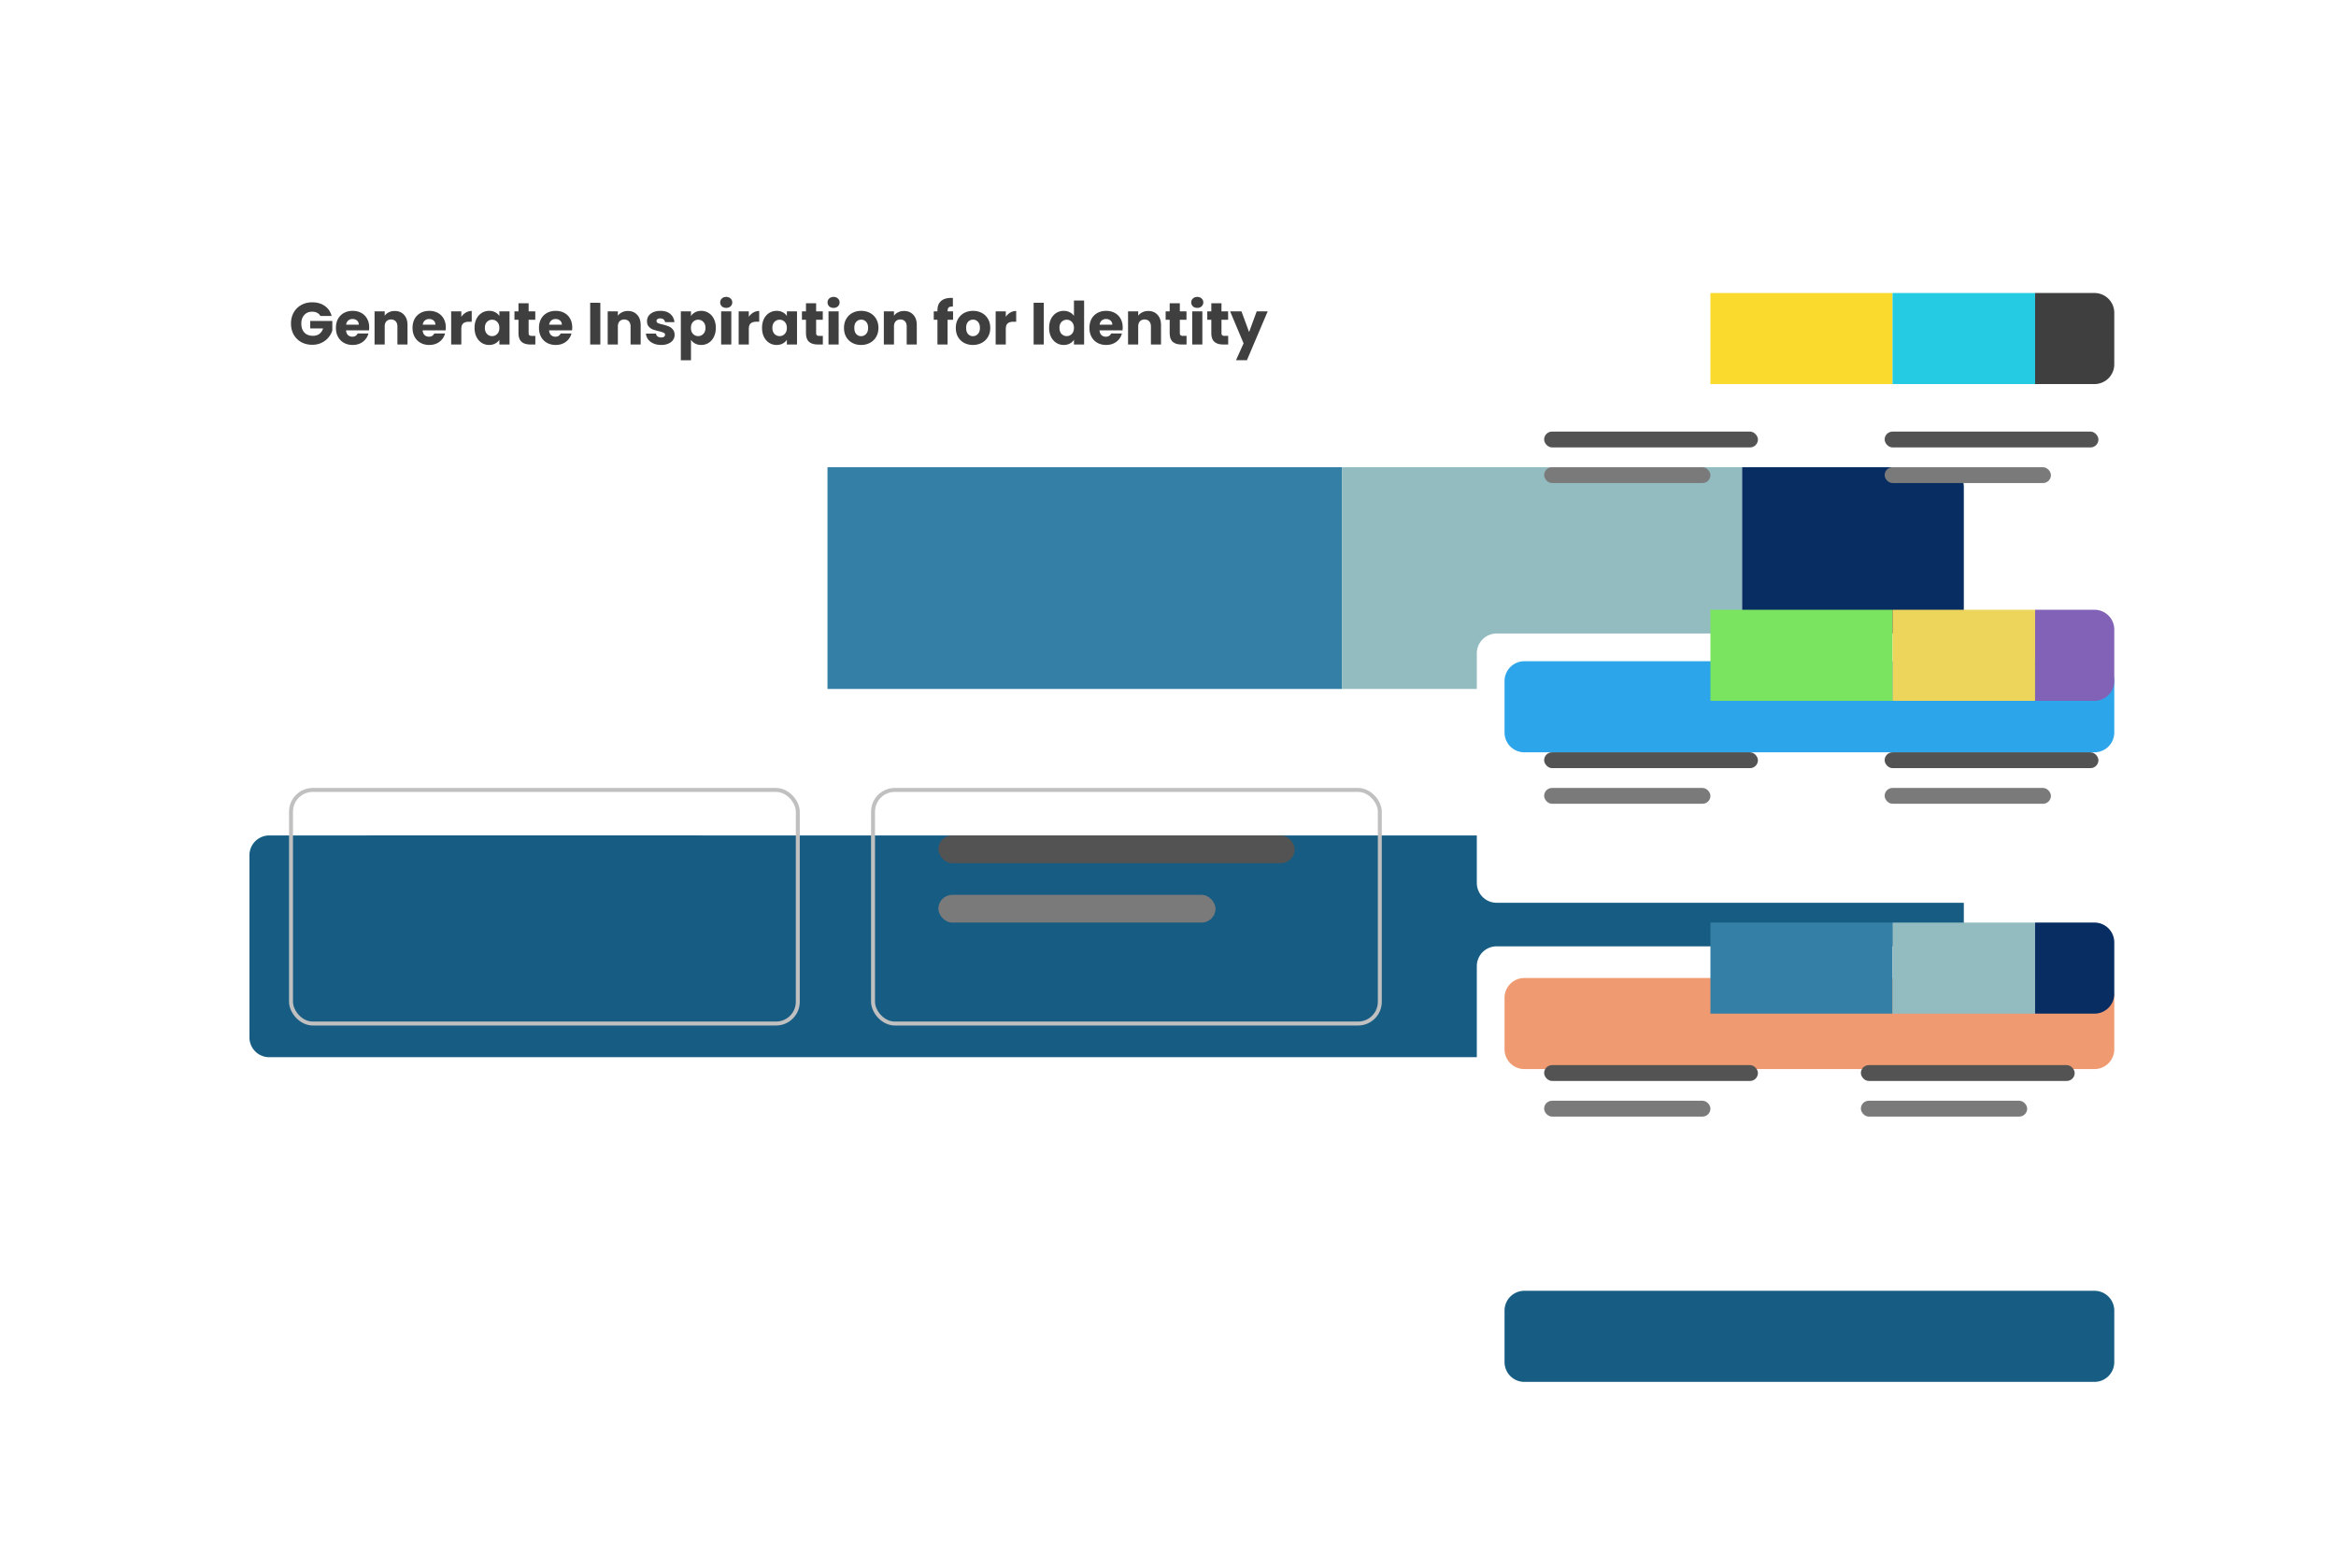 <?xml version="1.0" encoding="UTF-8"?> <svg xmlns="http://www.w3.org/2000/svg" width="590" height="396" viewBox="0 0 590 396" fill="none"><g filter="url(#a)"><path d="M50 55a5 5 0 0 1 5-5h454a5 5 0 0 1 5 5v226a5 5 0 0 1-5 5H55a5 5 0 0 1-5-5z" fill="#fff"></path></g><path d="M80.92 79.8a1.87 1.87 0 0 0-.825-.795q-.525-.285-1.245-.285-1.245 0-1.995.825-.75.81-.75 2.175 0 1.455.78 2.28.795.81 2.175.81.945 0 1.59-.48.66-.48.96-1.38h-3.255v-1.89h5.58v2.385a5 5 0 0 1-.975 1.785q-.675.825-1.725 1.335t-2.37.51q-1.56 0-2.79-.675a5 5 0 0 1-1.905-1.905q-.675-1.215-.675-2.775t.675-2.775a4.85 4.85 0 0 1 1.905-1.905q1.215-.69 2.775-.69 1.89 0 3.18.915 1.305.915 1.725 2.535zm12.326 2.88q0 .36-.045.75h-5.805q.06.78.495 1.2.45.405 1.095.405.96 0 1.335-.81h2.73a3.7 3.7 0 0 1-.765 1.485q-.54.66-1.365 1.035t-1.845.375q-1.23 0-2.19-.525t-1.5-1.5-.54-2.28.525-2.28q.54-.975 1.5-1.5t2.205-.525q1.215 0 2.16.51t1.47 1.455q.54.945.54 2.205m-2.625-.675q0-.66-.45-1.05t-1.125-.39q-.645 0-1.095.375-.435.375-.54 1.065zm9.078-3.465q1.47 0 2.34.96.885.945.885 2.61V87h-2.55v-4.545q0-.84-.435-1.305t-1.17-.465-1.17.465-.435 1.305V87h-2.565v-8.37h2.565v1.11q.39-.555 1.05-.87.66-.33 1.485-.33m12.897 4.14q0 .36-.045.75h-5.805q.06.78.495 1.2.45.405 1.095.405.96 0 1.335-.81h2.73a3.7 3.7 0 0 1-.765 1.485q-.54.66-1.365 1.035t-1.845.375q-1.23 0-2.19-.525t-1.5-1.5-.54-2.28.525-2.28q.54-.975 1.5-1.5t2.205-.525q1.215 0 2.16.51t1.47 1.455q.54.945.54 2.205m-2.625-.675q0-.66-.45-1.05t-1.125-.39q-.645 0-1.095.375-.435.375-.54 1.065zm6.544-1.98q.45-.69 1.125-1.08.675-.405 1.5-.405v2.715h-.705q-.96 0-1.44.42-.48.405-.48 1.44V87h-2.565v-8.37h2.565zm3.341 2.775q0-1.29.48-2.265.495-.975 1.335-1.5a3.47 3.47 0 0 1 1.875-.525q.885 0 1.545.36.675.36 1.035.945V78.63h2.565V87h-2.565v-1.185q-.375.585-1.05.945-.66.36-1.545.36-1.02 0-1.86-.525-.84-.54-1.335-1.515-.48-.99-.48-2.28m6.27.015q0-.96-.54-1.515-.525-.555-1.29-.555t-1.305.555q-.525.54-.525 1.5t.525 1.53q.54.555 1.305.555t1.29-.555q.54-.555.54-1.515m9.085 2.01V87h-1.305q-1.395 0-2.175-.675-.78-.69-.78-2.235v-3.33h-1.02v-2.13h1.02v-2.04h2.565v2.04h1.68v2.13h-1.68v3.36q0 .375.18.54t.6.165zm9.319-2.145q0 .36-.045.75h-5.805q.06.78.495 1.2.45.405 1.095.405.96 0 1.335-.81h2.73a3.7 3.7 0 0 1-.765 1.485q-.54.66-1.365 1.035t-1.845.375q-1.23 0-2.19-.525t-1.5-1.5-.54-2.28.525-2.28q.54-.975 1.5-1.5t2.205-.525q1.215 0 2.16.51t1.47 1.455q.54.945.54 2.205m-2.625-.675q0-.66-.45-1.05t-1.125-.39q-.645 0-1.095.375-.435.375-.54 1.065zm9.722-5.535V87h-2.565V76.47zm6.959 2.07q1.47 0 2.34.96.885.945.885 2.61V87h-2.55v-4.545q0-.84-.435-1.305t-1.17-.465-1.17.465-.435 1.305V87h-2.565v-8.37h2.565v1.11q.39-.555 1.05-.87.66-.33 1.485-.33m8.412 8.58q-1.095 0-1.95-.375t-1.35-1.02q-.495-.66-.555-1.47h2.535q.045.435.405.705t.885.27q.48 0 .735-.18.27-.195.27-.495 0-.36-.375-.525-.375-.18-1.215-.39-.9-.21-1.5-.435-.6-.24-1.035-.735-.435-.51-.435-1.365 0-.72.39-1.305.405-.6 1.17-.945.78-.345 1.845-.345 1.575 0 2.475.78.915.78 1.05 2.07h-2.37a1 1 0 0 0-.39-.69q-.315-.255-.84-.255-.45 0-.69.18a.53.53 0 0 0-.24.465q0 .36.375.54.39.18 1.2.36.93.24 1.515.48.585.225 1.02.75.45.51.465 1.38 0 .735-.42 1.32-.405.57-1.185.9-.765.33-1.785.33m7.524-7.305q.375-.585 1.035-.945t1.545-.36q1.035 0 1.875.525t1.32 1.5q.495.975.495 2.265t-.495 2.28q-.48.975-1.32 1.515-.84.525-1.875.525-.87 0-1.545-.36-.66-.36-1.035-.93v5.16h-2.565V78.63h2.565zm3.66 2.985q0-.96-.54-1.5a1.72 1.72 0 0 0-1.305-.555q-.765 0-1.305.555-.525.555-.525 1.515t.525 1.515q.54.555 1.305.555t1.305-.555q.54-.57.54-1.53m5.246-5.04q-.675 0-1.11-.39-.42-.405-.42-.99 0-.6.42-.99.435-.405 1.11-.405.66 0 1.08.405.435.39.435.99 0 .585-.435.99-.42.39-1.08.39m1.275.87V87h-2.565v-8.37zm4.424 1.395q.45-.69 1.125-1.08.675-.405 1.5-.405v2.715h-.705q-.96 0-1.44.42-.48.405-.48 1.44V87h-2.565v-8.37h2.565zm3.341 2.775q0-1.29.48-2.265.495-.975 1.335-1.5a3.47 3.47 0 0 1 1.875-.525q.885 0 1.545.36.675.36 1.035.945V78.63h2.565V87h-2.565v-1.185q-.375.585-1.05.945-.66.36-1.545.36-1.02 0-1.86-.525-.84-.54-1.335-1.515-.48-.99-.48-2.28m6.27.015q0-.96-.54-1.515-.525-.555-1.29-.555t-1.305.555q-.525.54-.525 1.5t.525 1.53q.54.555 1.305.555t1.29-.555q.54-.555.54-1.515m9.086 2.01V87h-1.305q-1.395 0-2.175-.675-.78-.69-.78-2.235v-3.33h-1.02v-2.13h1.02v-2.04h2.565v2.04h1.68v2.13h-1.68v3.36q0 .375.18.54t.6.165zm2.718-7.065q-.675 0-1.11-.39-.42-.405-.42-.99 0-.6.42-.99.435-.405 1.11-.405.66 0 1.08.405.435.39.435.99 0 .585-.435.99-.42.39-1.08.39m1.275.87V87h-2.565v-8.37zm5.669 8.49q-1.23 0-2.22-.525a3.9 3.9 0 0 1-1.545-1.5q-.555-.975-.555-2.28 0-1.29.57-2.265.57-.99 1.56-1.515t2.22-.525 2.22.525 1.56 1.515q.57.975.57 2.265t-.585 2.28q-.57.975-1.575 1.5-.99.525-2.22.525m0-2.22q.735 0 1.245-.54.525-.54.525-1.545t-.51-1.545a1.6 1.6 0 0 0-1.23-.54q-.75 0-1.245.54-.495.525-.495 1.545 0 1.005.48 1.545.495.54 1.23.54m10.841-6.36q1.47 0 2.34.96.885.945.885 2.61V87h-2.55v-4.545q0-.84-.435-1.305t-1.17-.465-1.17.465-.435 1.305V87h-2.565v-8.37h2.565v1.11q.39-.555 1.05-.87.66-.33 1.485-.33m12.386 2.22h-1.38V87h-2.565v-6.24h-.93v-2.13h.93v-.24q0-1.545.885-2.34.885-.81 2.595-.81.285 0 .42.015v2.175q-.735-.045-1.035.21t-.3.915v.075h1.38zm5.015 6.36q-1.23 0-2.22-.525a3.9 3.9 0 0 1-1.545-1.5q-.555-.975-.555-2.28 0-1.29.57-2.265.57-.99 1.56-1.515t2.22-.525 2.22.525 1.56 1.515q.57.975.57 2.265t-.585 2.28q-.57.975-1.575 1.5-.99.525-2.22.525m0-2.22q.735 0 1.245-.54.525-.54.525-1.545t-.51-1.545a1.6 1.6 0 0 0-1.23-.54q-.75 0-1.245.54-.495.525-.495 1.545 0 1.005.48 1.545.495.54 1.23.54m8.306-4.875q.45-.69 1.125-1.08.675-.405 1.5-.405v2.715h-.705q-.96 0-1.44.42-.48.405-.48 1.44V87h-2.565v-8.37h2.565zm9.595-3.555V87h-2.565V76.47zm1.349 6.33q0-1.29.48-2.265.495-.975 1.335-1.5a3.47 3.47 0 0 1 1.875-.525q.825 0 1.5.345.69.345 1.08.93V75.9h2.565V87h-2.565v-1.2q-.36.6-1.035.96-.66.36-1.545.36-1.035 0-1.875-.525-.84-.54-1.335-1.515-.48-.99-.48-2.28m6.27.015q0-.96-.54-1.515-.525-.555-1.29-.555t-1.305.555q-.525.54-.525 1.5t.525 1.53q.54.555 1.305.555t1.29-.555q.54-.555.54-1.515m12.31-.135q0 .36-.045.75h-5.805q.06.78.495 1.2.45.405 1.095.405.96 0 1.335-.81h2.73a3.7 3.7 0 0 1-.765 1.485q-.54.66-1.365 1.035t-1.845.375q-1.23 0-2.19-.525t-1.5-1.5-.54-2.28.525-2.28q.54-.975 1.5-1.5t2.205-.525q1.215 0 2.16.51t1.47 1.455q.54.945.54 2.205m-2.625-.675q0-.66-.45-1.05t-1.125-.39q-.645 0-1.095.375-.435.375-.54 1.065zm9.078-3.465q1.47 0 2.34.96.885.945.885 2.61V87h-2.55v-4.545q0-.84-.435-1.305t-1.17-.465-1.17.465-.435 1.305V87h-2.565v-8.37h2.565v1.11q.39-.555 1.05-.87.66-.33 1.485-.33m9.673 6.285V87h-1.305q-1.395 0-2.175-.675-.78-.69-.78-2.235v-3.33h-1.02v-2.13h1.02v-2.04h2.565v2.04h1.68v2.13h-1.68v3.36q0 .375.18.54t.6.165zm2.719-7.065q-.675 0-1.11-.39-.42-.405-.42-.99 0-.6.42-.99.435-.405 1.11-.405.66 0 1.08.405.435.39.435.99 0 .585-.435.99-.42.39-1.08.39m1.275.87V87h-2.565v-8.37zm6.523 6.195V87h-1.305q-1.395 0-2.175-.675-.78-.69-.78-2.235v-3.33h-1.02v-2.13h1.02v-2.04h2.565v2.04h1.68v2.13h-1.68v3.36q0 .375.18.54t.6.165zm9.979-6.195-5.25 12.345h-2.76l1.92-4.26-3.405-8.085h2.865l1.935 5.235 1.92-5.235z" fill="#3F3F3F"></path><rect x="90" y="211" width="90" height="7" rx="3.5" fill="#535353"></rect><rect x="90" y="226" width="70" height="7" rx="3.5" fill="#7A7A7A"></rect><g filter="url(#b)"><path d="M63 123a5 5 0 0 1 5-5h423a5 5 0 0 1 5 5v46a5 5 0 0 1-5 5H68a5 5 0 0 1-5-5z" fill="#175C83"></path></g><path fill="#347FA5" d="M209 118h130v56H209z"></path><path fill="#93BCC1" d="M339 118h101v56H339z"></path><path d="M440 118h51a5 5 0 0 1 5 5v46a5 5 0 0 1-5 5h-51z" fill="#072D63"></path><g filter="url(#c)"><path d="M373 72a5 5 0 0 1 5-5h157a5 5 0 0 1 5 5v58a5 5 0 0 1-5 5H378a5 5 0 0 1-5-5z" fill="#fff"></path></g><g filter="url(#d)"><path d="M373 151a5 5 0 0 1 5-5h157a5 5 0 0 1 5 5v58a5 5 0 0 1-5 5H378a5 5 0 0 1-5-5z" fill="#fff"></path></g><g filter="url(#e)"><path d="M373 230a5 5 0 0 1 5-5h157a5 5 0 0 1 5 5v58a5 5 0 0 1-5 5H378a5 5 0 0 1-5-5z" fill="#fff"></path></g><g filter="url(#f)"><path d="M380 79a5 5 0 0 1 5-5h144a5 5 0 0 1 5 5v13a5 5 0 0 1-5 5H385a5 5 0 0 1-5-5z" fill="#2CA5EB"></path></g><path fill="#FADB2D" d="M432 74h46v23h-46z"></path><path fill="#24CBE2" d="M478 74h36v23h-36z"></path><path d="M514 74h15a5 5 0 0 1 5 5v13a5 5 0 0 1-5 5h-15z" fill="#3F3F3F"></path><g filter="url(#g)"><path d="M380 159a5 5 0 0 1 5-5h144a5 5 0 0 1 5 5v13a5 5 0 0 1-5 5H385a5 5 0 0 1-5-5z" fill="#F09A72"></path></g><path fill="#7AE460" d="M432 154h46v23h-46z"></path><path fill="#EDD45B" d="M478 154h36v23h-36z"></path><path d="M514 154h15a5 5 0 0 1 5 5v13a5 5 0 0 1-5 5h-15z" fill="#8162B7"></path><g filter="url(#h)"><path d="M380 238a5 5 0 0 1 5-5h144a5 5 0 0 1 5 5v13a5 5 0 0 1-5 5H385a5 5 0 0 1-5-5z" fill="#175C83"></path></g><path fill="#347FA5" d="M432 233h46v23h-46z"></path><path fill="#93BCC1" d="M478 233h36v23h-36z"></path><path d="M514 233h15a5 5 0 0 1 5 5v13a5 5 0 0 1-5 5h-15z" fill="#072D63"></path><rect x="390" y="269" width="54" height="4" rx="2" fill="#535353"></rect><rect x="390" y="278" width="42" height="4" rx="2" fill="#7A7A7A"></rect><rect x="470" y="269" width="54" height="4" rx="2" fill="#535353"></rect><rect x="470" y="278" width="42" height="4" rx="2" fill="#7A7A7A"></rect><rect x="390" y="190" width="54" height="4" rx="2" fill="#535353"></rect><rect x="390" y="199" width="42" height="4" rx="2" fill="#7A7A7A"></rect><rect x="476" y="190" width="54" height="4" rx="2" fill="#535353"></rect><rect x="476" y="199" width="42" height="4" rx="2" fill="#7A7A7A"></rect><rect x="390" y="109" width="54" height="4" rx="2" fill="#535353"></rect><rect x="390" y="118" width="42" height="4" rx="2" fill="#7A7A7A"></rect><rect x="476" y="109" width="54" height="4" rx="2" fill="#535353"></rect><rect x="476" y="118" width="42" height="4" rx="2" fill="#7A7A7A"></rect><rect x="73.5" y="199.5" width="128" height="59" rx="5.5" stroke="silver"></rect><rect x="237" y="211" width="90" height="7" rx="3.5" fill="#535353"></rect><rect x="237" y="226" width="70" height="7" rx="3.5" fill="#7A7A7A"></rect><rect x="220.5" y="199.5" width="128" height="59" rx="5.5" stroke="silver"></rect><defs><filter id="a" x="0" y="0" width="564" height="389" filterUnits="userSpaceOnUse" color-interpolation-filters="sRGB"><feFlood flood-opacity="0" result="BackgroundImageFix"></feFlood><feColorMatrix in="SourceAlpha" values="0 0 0 0 0 0 0 0 0 0 0 0 0 0 0 0 0 0 127 0" result="hardAlpha"></feColorMatrix><feMorphology radius="45" in="SourceAlpha" result="effect1_dropShadow_2034_3623"></feMorphology><feOffset dy="93"></feOffset><feGaussianBlur stdDeviation="27.5"></feGaussianBlur><feComposite in2="hardAlpha" operator="out"></feComposite><feColorMatrix values="0 0 0 0 0 0 0 0 0 0 0 0 0 0 0 0 0 0 0.25 0"></feColorMatrix><feBlend in2="BackgroundImageFix" result="effect1_dropShadow_2034_3623"></feBlend><feColorMatrix in="SourceAlpha" values="0 0 0 0 0 0 0 0 0 0 0 0 0 0 0 0 0 0 127 0" result="hardAlpha"></feColorMatrix><feOffset></feOffset><feGaussianBlur stdDeviation="25"></feGaussianBlur><feComposite in2="hardAlpha" operator="out"></feComposite><feColorMatrix values="0 0 0 0 0 0 0 0 0 0 0 0 0 0 0 0 0 0 0.25 0"></feColorMatrix><feBlend in2="effect1_dropShadow_2034_3623" result="effect2_dropShadow_2034_3623"></feBlend><feBlend in="SourceGraphic" in2="effect2_dropShadow_2034_3623" result="shape"></feBlend></filter><filter id="b" x="13" y="68" width="533" height="209" filterUnits="userSpaceOnUse" color-interpolation-filters="sRGB"><feFlood flood-opacity="0" result="BackgroundImageFix"></feFlood><feColorMatrix in="SourceAlpha" values="0 0 0 0 0 0 0 0 0 0 0 0 0 0 0 0 0 0 127 0" result="hardAlpha"></feColorMatrix><feMorphology radius="45" in="SourceAlpha" result="effect1_dropShadow_2034_3623"></feMorphology><feOffset dy="93"></feOffset><feGaussianBlur stdDeviation="27.5"></feGaussianBlur><feComposite in2="hardAlpha" operator="out"></feComposite><feColorMatrix values="0 0 0 0 0 0 0 0 0 0 0 0 0 0 0 0 0 0 0.25 0"></feColorMatrix><feBlend in2="BackgroundImageFix" result="effect1_dropShadow_2034_3623"></feBlend><feColorMatrix in="SourceAlpha" values="0 0 0 0 0 0 0 0 0 0 0 0 0 0 0 0 0 0 127 0" result="hardAlpha"></feColorMatrix><feOffset></feOffset><feGaussianBlur stdDeviation="25"></feGaussianBlur><feComposite in2="hardAlpha" operator="out"></feComposite><feColorMatrix values="0 0 0 0 0 0 0 0 0 0 0 0 0 0 0 0 0 0 0.25 0"></feColorMatrix><feBlend in2="effect1_dropShadow_2034_3623" result="effect2_dropShadow_2034_3623"></feBlend><feBlend in="SourceGraphic" in2="effect2_dropShadow_2034_3623" result="shape"></feBlend></filter><filter id="c" x="323" y="17" width="267" height="221" filterUnits="userSpaceOnUse" color-interpolation-filters="sRGB"><feFlood flood-opacity="0" result="BackgroundImageFix"></feFlood><feColorMatrix in="SourceAlpha" values="0 0 0 0 0 0 0 0 0 0 0 0 0 0 0 0 0 0 127 0" result="hardAlpha"></feColorMatrix><feMorphology radius="45" in="SourceAlpha" result="effect1_dropShadow_2034_3623"></feMorphology><feOffset dy="93"></feOffset><feGaussianBlur stdDeviation="27.5"></feGaussianBlur><feComposite in2="hardAlpha" operator="out"></feComposite><feColorMatrix values="0 0 0 0 0 0 0 0 0 0 0 0 0 0 0 0 0 0 0.25 0"></feColorMatrix><feBlend in2="BackgroundImageFix" result="effect1_dropShadow_2034_3623"></feBlend><feColorMatrix in="SourceAlpha" values="0 0 0 0 0 0 0 0 0 0 0 0 0 0 0 0 0 0 127 0" result="hardAlpha"></feColorMatrix><feOffset></feOffset><feGaussianBlur stdDeviation="25"></feGaussianBlur><feComposite in2="hardAlpha" operator="out"></feComposite><feColorMatrix values="0 0 0 0 0 0 0 0 0 0 0 0 0 0 0 0 0 0 0.25 0"></feColorMatrix><feBlend in2="effect1_dropShadow_2034_3623" result="effect2_dropShadow_2034_3623"></feBlend><feBlend in="SourceGraphic" in2="effect2_dropShadow_2034_3623" result="shape"></feBlend></filter><filter id="d" x="323" y="96" width="267" height="221" filterUnits="userSpaceOnUse" color-interpolation-filters="sRGB"><feFlood flood-opacity="0" result="BackgroundImageFix"></feFlood><feColorMatrix in="SourceAlpha" values="0 0 0 0 0 0 0 0 0 0 0 0 0 0 0 0 0 0 127 0" result="hardAlpha"></feColorMatrix><feMorphology radius="45" in="SourceAlpha" result="effect1_dropShadow_2034_3623"></feMorphology><feOffset dy="93"></feOffset><feGaussianBlur stdDeviation="27.5"></feGaussianBlur><feComposite in2="hardAlpha" operator="out"></feComposite><feColorMatrix values="0 0 0 0 0 0 0 0 0 0 0 0 0 0 0 0 0 0 0.25 0"></feColorMatrix><feBlend in2="BackgroundImageFix" result="effect1_dropShadow_2034_3623"></feBlend><feColorMatrix in="SourceAlpha" values="0 0 0 0 0 0 0 0 0 0 0 0 0 0 0 0 0 0 127 0" result="hardAlpha"></feColorMatrix><feOffset></feOffset><feGaussianBlur stdDeviation="25"></feGaussianBlur><feComposite in2="hardAlpha" operator="out"></feComposite><feColorMatrix values="0 0 0 0 0 0 0 0 0 0 0 0 0 0 0 0 0 0 0.25 0"></feColorMatrix><feBlend in2="effect1_dropShadow_2034_3623" result="effect2_dropShadow_2034_3623"></feBlend><feBlend in="SourceGraphic" in2="effect2_dropShadow_2034_3623" result="shape"></feBlend></filter><filter id="e" x="323" y="175" width="267" height="221" filterUnits="userSpaceOnUse" color-interpolation-filters="sRGB"><feFlood flood-opacity="0" result="BackgroundImageFix"></feFlood><feColorMatrix in="SourceAlpha" values="0 0 0 0 0 0 0 0 0 0 0 0 0 0 0 0 0 0 127 0" result="hardAlpha"></feColorMatrix><feMorphology radius="45" in="SourceAlpha" result="effect1_dropShadow_2034_3623"></feMorphology><feOffset dy="93"></feOffset><feGaussianBlur stdDeviation="27.5"></feGaussianBlur><feComposite in2="hardAlpha" operator="out"></feComposite><feColorMatrix values="0 0 0 0 0 0 0 0 0 0 0 0 0 0 0 0 0 0 0.25 0"></feColorMatrix><feBlend in2="BackgroundImageFix" result="effect1_dropShadow_2034_3623"></feBlend><feColorMatrix in="SourceAlpha" values="0 0 0 0 0 0 0 0 0 0 0 0 0 0 0 0 0 0 127 0" result="hardAlpha"></feColorMatrix><feOffset></feOffset><feGaussianBlur stdDeviation="25"></feGaussianBlur><feComposite in2="hardAlpha" operator="out"></feComposite><feColorMatrix values="0 0 0 0 0 0 0 0 0 0 0 0 0 0 0 0 0 0 0.25 0"></feColorMatrix><feBlend in2="effect1_dropShadow_2034_3623" result="effect2_dropShadow_2034_3623"></feBlend><feBlend in="SourceGraphic" in2="effect2_dropShadow_2034_3623" result="shape"></feBlend></filter><filter id="f" x="330" y="24" width="254" height="176" filterUnits="userSpaceOnUse" color-interpolation-filters="sRGB"><feFlood flood-opacity="0" result="BackgroundImageFix"></feFlood><feColorMatrix in="SourceAlpha" values="0 0 0 0 0 0 0 0 0 0 0 0 0 0 0 0 0 0 127 0" result="hardAlpha"></feColorMatrix><feMorphology radius="45" in="SourceAlpha" result="effect1_dropShadow_2034_3623"></feMorphology><feOffset dy="93"></feOffset><feGaussianBlur stdDeviation="27.5"></feGaussianBlur><feComposite in2="hardAlpha" operator="out"></feComposite><feColorMatrix values="0 0 0 0 0 0 0 0 0 0 0 0 0 0 0 0 0 0 0.25 0"></feColorMatrix><feBlend in2="BackgroundImageFix" result="effect1_dropShadow_2034_3623"></feBlend><feColorMatrix in="SourceAlpha" values="0 0 0 0 0 0 0 0 0 0 0 0 0 0 0 0 0 0 127 0" result="hardAlpha"></feColorMatrix><feOffset></feOffset><feGaussianBlur stdDeviation="25"></feGaussianBlur><feComposite in2="hardAlpha" operator="out"></feComposite><feColorMatrix values="0 0 0 0 0 0 0 0 0 0 0 0 0 0 0 0 0 0 0.25 0"></feColorMatrix><feBlend in2="effect1_dropShadow_2034_3623" result="effect2_dropShadow_2034_3623"></feBlend><feBlend in="SourceGraphic" in2="effect2_dropShadow_2034_3623" result="shape"></feBlend></filter><filter id="g" x="330" y="104" width="254" height="176" filterUnits="userSpaceOnUse" color-interpolation-filters="sRGB"><feFlood flood-opacity="0" result="BackgroundImageFix"></feFlood><feColorMatrix in="SourceAlpha" values="0 0 0 0 0 0 0 0 0 0 0 0 0 0 0 0 0 0 127 0" result="hardAlpha"></feColorMatrix><feMorphology radius="45" in="SourceAlpha" result="effect1_dropShadow_2034_3623"></feMorphology><feOffset dy="93"></feOffset><feGaussianBlur stdDeviation="27.5"></feGaussianBlur><feComposite in2="hardAlpha" operator="out"></feComposite><feColorMatrix values="0 0 0 0 0 0 0 0 0 0 0 0 0 0 0 0 0 0 0.25 0"></feColorMatrix><feBlend in2="BackgroundImageFix" result="effect1_dropShadow_2034_3623"></feBlend><feColorMatrix in="SourceAlpha" values="0 0 0 0 0 0 0 0 0 0 0 0 0 0 0 0 0 0 127 0" result="hardAlpha"></feColorMatrix><feOffset></feOffset><feGaussianBlur stdDeviation="25"></feGaussianBlur><feComposite in2="hardAlpha" operator="out"></feComposite><feColorMatrix values="0 0 0 0 0 0 0 0 0 0 0 0 0 0 0 0 0 0 0.25 0"></feColorMatrix><feBlend in2="effect1_dropShadow_2034_3623" result="effect2_dropShadow_2034_3623"></feBlend><feBlend in="SourceGraphic" in2="effect2_dropShadow_2034_3623" result="shape"></feBlend></filter><filter id="h" x="330" y="183" width="254" height="176" filterUnits="userSpaceOnUse" color-interpolation-filters="sRGB"><feFlood flood-opacity="0" result="BackgroundImageFix"></feFlood><feColorMatrix in="SourceAlpha" values="0 0 0 0 0 0 0 0 0 0 0 0 0 0 0 0 0 0 127 0" result="hardAlpha"></feColorMatrix><feMorphology radius="45" in="SourceAlpha" result="effect1_dropShadow_2034_3623"></feMorphology><feOffset dy="93"></feOffset><feGaussianBlur stdDeviation="27.5"></feGaussianBlur><feComposite in2="hardAlpha" operator="out"></feComposite><feColorMatrix values="0 0 0 0 0 0 0 0 0 0 0 0 0 0 0 0 0 0 0.25 0"></feColorMatrix><feBlend in2="BackgroundImageFix" result="effect1_dropShadow_2034_3623"></feBlend><feColorMatrix in="SourceAlpha" values="0 0 0 0 0 0 0 0 0 0 0 0 0 0 0 0 0 0 127 0" result="hardAlpha"></feColorMatrix><feOffset></feOffset><feGaussianBlur stdDeviation="25"></feGaussianBlur><feComposite in2="hardAlpha" operator="out"></feComposite><feColorMatrix values="0 0 0 0 0 0 0 0 0 0 0 0 0 0 0 0 0 0 0.25 0"></feColorMatrix><feBlend in2="effect1_dropShadow_2034_3623" result="effect2_dropShadow_2034_3623"></feBlend><feBlend in="SourceGraphic" in2="effect2_dropShadow_2034_3623" result="shape"></feBlend></filter></defs></svg> 